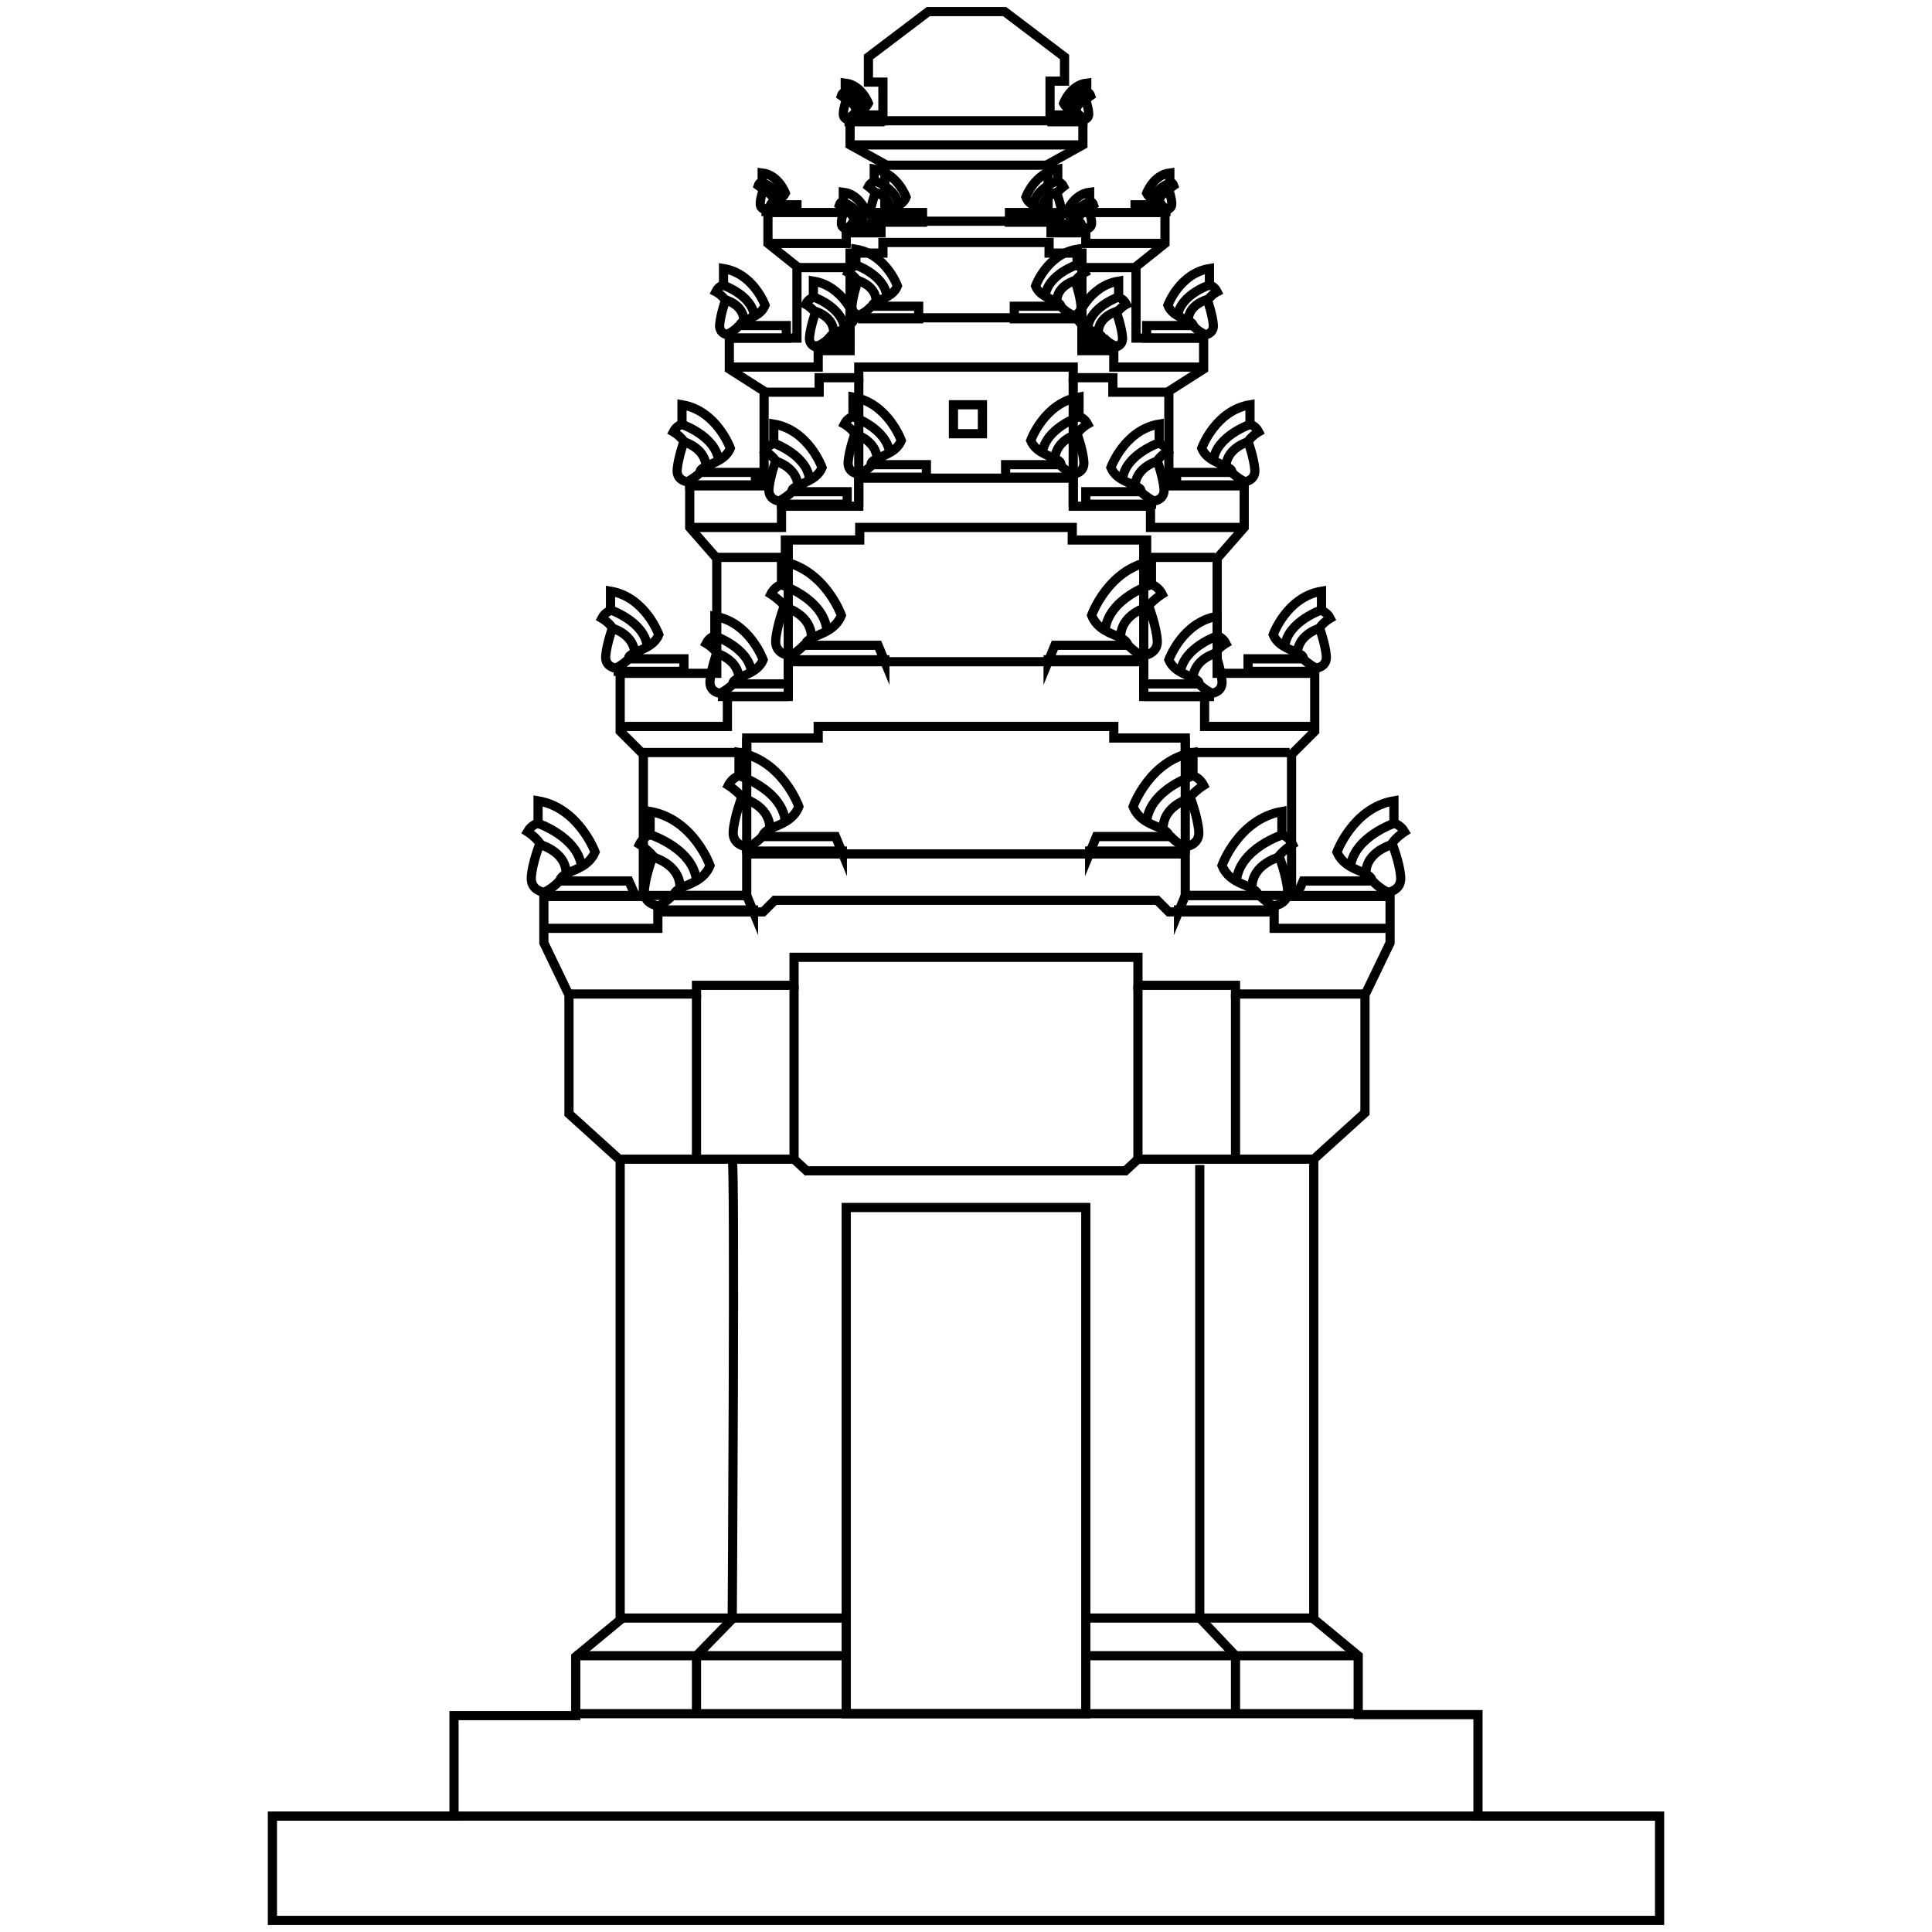 <?xml version="1.0" encoding="utf-8"?>
<!-- Generator: Adobe Illustrator 19.0.0, SVG Export Plug-In . SVG Version: 6.00 Build 0)  -->
<svg version="1.1" id="Layer_1" xmlns="http://www.w3.org/2000/svg" xmlns:xlink="http://www.w3.org/1999/xlink" x="0px" y="0px"
	 viewBox="0 0 200 200" style="enable-background:new 0 0 200 200;" xml:space="preserve">
<style type="text/css">
	.st0{fill:none;stroke:#000000;stroke-width:0.951;stroke-miterlimit:10;}
</style>
<g id="XMLID_1_">
	<line id="XMLID_1079_" class="st0" x1="28.2" y1="188" x2="100" y2="188"/>
	<line id="XMLID_1078_" class="st0" x1="100" y1="177.4" x2="59.5" y2="177.4"/>
	<line id="XMLID_1076_" class="st0" x1="59.5" y1="171.4" x2="87.6" y2="171.4"/>
	<line id="XMLID_1075_" class="st0" x1="64.1" y1="167.5" x2="87.6" y2="167.5"/>
	<polyline id="XMLID_1073_" class="st0" points="64.1,120 82.2,120 83.5,121.2 100,121.2 	"/>
	<polyline id="XMLID_1072_" class="st0" points="100,99.1 82.2,99.1 82.2,102 72.1,102 72.1,102.9 58.8,102.9 	"/>
	<polyline id="XMLID_813_" class="st0" points="100,99.1 117.8,99.1 117.8,102 127.9,102 127.9,102.9 141.2,102.9 	"/>
	<line id="XMLID_1071_" class="st0" x1="82.2" y1="120" x2="82.2" y2="102"/>
	<line id="XMLID_1069_" class="st0" x1="72.1" y1="102.9" x2="72.1" y2="120"/>
	<polyline id="XMLID_1068_" class="st0" points="100,93.2 80.2,93.2 79,94.4 68.1,94.4 68.1,96.1 56.3,96.1 	"/>
	<polyline id="XMLID_1066_" class="st0" points="66.5,92.7 77.3,92.7 77.3,88.4 100,88.4 	"/>
	<polyline id="XMLID_1065_" class="st0" points="100,75.2 84.7,75.2 84.7,76.4 77.3,76.4 77.3,77.9 66.5,77.9 	"/>
	<polyline id="XMLID_1064_" class="st0" points="64.1,75.2 75.3,75.2 75.3,72.1 81.6,72.1 81.6,68.5 100,68.5 	"/>
	<polyline id="XMLID_1062_" class="st0" points="100,54.6 89,54.6 89,55.9 81.3,55.9 81.3,57 81.3,57.7 74.2,57.7 	"/>
	<polyline id="XMLID_1061_" class="st0" points="71.4,54.6 80.9,54.6 80.9,52.4 88.9,52.4 88.9,49.5 100,49.5 	"/>
	<polyline id="XMLID_1059_" class="st0" points="79,40.6 84.8,40.6 84.8,39.1 88.9,39.1 88.9,38 100,38 	"/>
	<polyline id="XMLID_1058_" class="st0" points="75.2,38 84.7,38 84.7,35.8 88,35.8 88,32.9 100,32.9 	"/>
	<polyline id="XMLID_1057_" class="st0" points="82.5,27.7 88,27.7 88,26.2 91.4,26.2 91.4,25.1 100,25.1 	"/>
	<polyline id="XMLID_1055_" class="st0" points="79.5,25.2 87.6,25.2 87.6,24.1 91.2,24.1 91.2,22.9 100,22.9 	"/>
	<line id="XMLID_1054_" class="st0" x1="91.6" y1="17.1" x2="100" y2="17.1"/>
	<line id="XMLID_1052_" class="st0" x1="88" y1="15" x2="100" y2="15"/>
	<line id="XMLID_1051_" class="st0" x1="91.4" y1="12.5" x2="100" y2="12.5"/>
	<line id="XMLID_1050_" class="st0" x1="77.3" y1="88.4" x2="77.3" y2="76.4"/>
	<line id="XMLID_1048_" class="st0" x1="81.6" y1="71.8" x2="81.6" y2="56.1"/>
	<line id="XMLID_1047_" class="st0" x1="88.9" y1="52.4" x2="88.9" y2="39.1"/>
	<line id="XMLID_1045_" class="st0" x1="88" y1="35.8" x2="88" y2="26.2"/>
	<path id="XMLID_1041_" class="st0" d="M153,188v-10.5h-12.4v-6.1l-4.6-3.8V120l5.3-4.8V103l2.6-5.4v-4.9h-10.2V78.1l2.4-2.4v-6
		h-10.1V57.8l2.8-3.2v-4.3H121v-9.8l3.6-2.3V35h-7v-7.4l3-2.4V22h-12.1v-5l3.6-2v-2.6h-3.4v-4h1.5V5.9l-6.2-4.7H100h-3.9l-6.2,4.7
		v2.6h1.5v4H88V15l3.6,2v5H79.5v3.2l3,2.4V35h-7v3.2l3.6,2.3v9.8h-7.7v4.3l2.8,3.2v11.9h-10v6l2.4,2.4v14.6H56.3v4.9l2.6,5.4v12.3
		l5.3,4.8v47.6l-4.6,3.8v6.1H47V188H28.2v10.8H100h71.8V188H153z M112.4,177.4H100H87.6V125H100h12.4V177.4z"/>
	<line id="XMLID_1040_" class="st0" x1="171.8" y1="188" x2="100" y2="188"/>
	<line id="XMLID_1038_" class="st0" x1="100" y1="177.4" x2="140.5" y2="177.4"/>
	<line id="XMLID_1037_" class="st0" x1="140.5" y1="171.4" x2="112.4" y2="171.4"/>
	<line id="XMLID_1036_" class="st0" x1="135.9" y1="167.5" x2="112.4" y2="167.5"/>
	<polyline id="XMLID_1034_" class="st0" points="135.9,120 117.8,120 116.5,121.2 100,121.2 	"/>
	<line id="XMLID_1033_" class="st0" x1="117.8" y1="120" x2="117.8" y2="102"/>
	<line id="XMLID_1031_" class="st0" x1="127.9" y1="102.9" x2="127.9" y2="120"/>
	<polyline id="XMLID_1030_" class="st0" points="100,93.2 119.8,93.2 121,94.4 131.9,94.4 131.9,96.1 143.7,96.1 	"/>
	<polyline id="XMLID_1029_" class="st0" points="133.5,92.7 122.7,92.7 122.7,88.4 100,88.4 	"/>
	<polyline id="XMLID_1027_" class="st0" points="100,75.2 115.3,75.2 115.3,76.4 122.7,76.4 122.7,77.9 133.5,77.9 	"/>
	<polyline id="XMLID_1026_" class="st0" points="135.9,75.2 124.7,75.2 124.7,72.1 118.4,72.1 118.4,68.5 100,68.5 	"/>
	<polyline id="XMLID_1024_" class="st0" points="100,54.6 111,54.6 111,55.9 118.7,55.9 118.7,57 118.7,57.7 125.8,57.7 	"/>
	<polyline id="XMLID_1023_" class="st0" points="128.6,54.6 119.1,54.6 119.1,52.4 111.1,52.4 111.1,49.5 100,49.5 	"/>
	<polyline id="XMLID_1022_" class="st0" points="121,40.6 115.2,40.6 115.2,39.1 111.1,39.1 111.1,38 100,38 	"/>
	<polyline id="XMLID_1020_" class="st0" points="124.8,38 115.3,38 115.3,35.8 112,35.8 112,32.9 100,32.9 	"/>
	<polyline id="XMLID_1019_" class="st0" points="117.5,27.7 112,27.7 112,26.2 108.6,26.2 108.6,25.1 100,25.1 	"/>
	<polyline id="XMLID_1017_" class="st0" points="120.5,25.2 112.4,25.2 112.4,24.1 108.8,24.1 108.8,22.9 100,22.9 	"/>
	<line id="XMLID_1016_" class="st0" x1="108.4" y1="17.1" x2="100" y2="17.1"/>
	<line id="XMLID_1015_" class="st0" x1="112" y1="15" x2="100" y2="15"/>
	<line id="XMLID_1013_" class="st0" x1="108.6" y1="12.5" x2="100" y2="12.5"/>
	<line id="XMLID_1012_" class="st0" x1="122.7" y1="88.4" x2="122.7" y2="76.4"/>
	<line id="XMLID_1010_" class="st0" x1="118.4" y1="71.8" x2="118.4" y2="56.1"/>
	<line id="XMLID_1009_" class="st0" x1="111.1" y1="52.4" x2="111.1" y2="39.1"/>
	<line id="XMLID_1008_" class="st0" x1="112" y1="35.8" x2="112" y2="26.2"/>
	<path id="XMLID_1006_" class="st0" d="M75.8,120c0.3,0,0,47.6,0,47.6l-3.7,3.8v6.1"/>
	<polyline id="XMLID_1005_" class="st0" points="124.2,120.6 124.2,167.5 127.9,171.4 127.9,177.4 	"/>
	<g id="XMLID_899_">
		<g id="XMLID_998_">
			<path id="XMLID_1003_" class="st0" d="M87.2,88.3l-0.7-1.7H79c0,0-0.2-0.3,0.7-0.8c0.9-0.4,2.4-0.8,3-2.3c0,0-1.7-4.8-6.2-5.6
				v2.4c0,0-0.7,0.2-1.1,1c0,0,0.8,0.5,1.4,1.2c0,0-0.8,2.1-0.9,3.6c-0.1,1.5,1.6,1.6,1.6,1.6v0.4H87.2z"/>
			<path id="XMLID_1002_" class="st0" d="M76.5,80.3c0,0,4.4,1.4,4.8,4.7"/>
			<path id="XMLID_1001_" class="st0" d="M76.8,82.6c0,0,2.9,0.7,2.9,3.2"/>
			<path id="XMLID_999_" class="st0" d="M77.3,87.8c0,0,1-0.5,1.7-1.3"/>
		</g>
		<g id="XMLID_991_">
			<path id="XMLID_996_" class="st0" d="M91.6,68.5l-0.7-1.7h-7.5c0,0-0.2-0.3,0.7-0.8c0.9-0.4,2.4-0.8,3-2.3c0,0-1.7-4.8-6.2-5.6
				v2.4c0,0-0.7,0.2-1.1,1c0,0,0.8,0.5,1.4,1.2c0,0-0.8,2.1-0.9,3.6c-0.1,1.5,1.6,1.6,1.6,1.6v0.4H91.6z"/>
			<path id="XMLID_995_" class="st0" d="M80.8,60.5c0,0,4.4,1.4,4.8,4.7"/>
			<path id="XMLID_994_" class="st0" d="M81.1,62.8c0,0,2.9,0.7,2.9,3.2"/>
			<path id="XMLID_992_" class="st0" d="M81.6,68c0,0,1-0.5,1.7-1.3"/>
		</g>
		<g id="XMLID_984_">
			<path id="XMLID_989_" class="st0" d="M81.6,72.2v-1.4h-5.7c0,0-0.2-0.3,0.6-0.6c0.7-0.4,2-0.7,2.5-1.9c0,0-1.4-3.9-5-4.5v2
				c0,0-0.6,0.2-0.9,0.8c0,0,0.7,0.4,1.1,1c0,0-0.6,1.7-0.7,2.9c-0.1,1.3,1.3,1.3,1.3,1.3v0.3H81.6z"/>
			<path id="XMLID_988_" class="st0" d="M73.9,65.8c0,0,3.6,1.2,3.9,3.8"/>
			<path id="XMLID_987_" class="st0" d="M74.1,67.6c0,0,2.3,0.6,2.4,2.6"/>
			<path id="XMLID_985_" class="st0" d="M74.5,71.8c0,0,0.8-0.4,1.4-1"/>
		</g>
		<g id="XMLID_977_">
			<path id="XMLID_982_" class="st0" d="M70.8,69.6v-1.4h-5.7c0,0-0.2-0.3,0.6-0.6c0.7-0.4,2-0.7,2.5-1.9c0,0-1.4-3.9-5-4.5v2
				c0,0-0.6,0.2-0.9,0.8c0,0,0.7,0.4,1.1,1c0,0-0.6,1.7-0.7,2.9c-0.1,1.3,1.3,1.3,1.3,1.3v0.3H70.8z"/>
			<path id="XMLID_981_" class="st0" d="M63.1,63.1c0,0,3.6,1.2,3.9,3.8"/>
			<path id="XMLID_980_" class="st0" d="M63.3,65c0,0,2.3,0.6,2.4,2.6"/>
			<path id="XMLID_978_" class="st0" d="M63.7,69.2c0,0,0.8-0.4,1.4-1"/>
		</g>
		<g id="XMLID_970_">
			<path id="XMLID_975_" class="st0" d="M78.2,50.3v-1.4h-5.7c0,0-0.2-0.3,0.6-0.6c0.7-0.4,2-0.7,2.5-1.9c0,0-1.4-3.9-5-4.5v2
				c0,0-0.6,0.2-0.9,0.8c0,0,0.7,0.4,1.1,1c0,0-0.6,1.7-0.7,2.9c-0.1,1.3,1.3,1.3,1.3,1.3v0.3H78.2z"/>
			<path id="XMLID_974_" class="st0" d="M70.5,43.9c0,0,3.6,1.2,3.9,3.8"/>
			<path id="XMLID_973_" class="st0" d="M70.7,45.7c0,0,2.3,0.6,2.4,2.6"/>
			<path id="XMLID_971_" class="st0" d="M71.1,49.9c0,0,0.8-0.4,1.4-1"/>
		</g>
		<g id="XMLID_963_">
			<path id="XMLID_968_" class="st0" d="M87.7,52.3v-1.4H82c0,0-0.2-0.3,0.6-0.6c0.7-0.4,2-0.7,2.5-1.9c0,0-1.4-3.9-5-4.5v2
				c0,0-0.6,0.2-0.9,0.8c0,0,0.7,0.4,1.1,1c0,0-0.6,1.7-0.7,2.9c-0.1,1.3,1.3,1.3,1.3,1.3v0.3H87.7z"/>
			<path id="XMLID_967_" class="st0" d="M79.9,45.8c0,0,3.6,1.2,3.9,3.8"/>
			<path id="XMLID_966_" class="st0" d="M80.2,47.7c0,0,2.3,0.6,2.4,2.6"/>
			<path id="XMLID_964_" class="st0" d="M80.6,51.9c0,0,0.8-0.4,1.4-1"/>
		</g>
		<g id="XMLID_956_">
			<path id="XMLID_961_" class="st0" d="M95.9,49.5v-1.4h-5.7c0,0-0.2-0.3,0.6-0.6c0.7-0.4,2-0.7,2.5-1.9c0,0-1.4-3.9-5-4.5v2
				c0,0-0.6,0.2-0.9,0.8c0,0,0.7,0.4,1.1,1c0,0-0.6,1.7-0.7,2.9c-0.1,1.3,1.3,1.3,1.3,1.3v0.3H95.9z"/>
			<path id="XMLID_960_" class="st0" d="M88.2,43.1c0,0,3.6,1.2,3.9,3.8"/>
			<path id="XMLID_959_" class="st0" d="M88.4,44.9c0,0,2.3,0.6,2.4,2.6"/>
			<path id="XMLID_957_" class="st0" d="M88.8,49.2c0,0,0.8-0.4,1.4-1"/>
		</g>
		<g id="XMLID_949_">
			<path id="XMLID_954_" class="st0" d="M95.1,32.9v-1.2h-4.8c0,0-0.1-0.2,0.5-0.5c0.6-0.3,1.7-0.6,2.1-1.6c0,0-1.2-3.3-4.3-3.8v1.7
				c0,0-0.5,0.1-0.8,0.7c0,0,0.6,0.3,1,0.9c0,0-0.5,1.4-0.6,2.5c-0.1,1.1,1.1,1.1,1.1,1.1v0.3H95.1z"/>
			<path id="XMLID_953_" class="st0" d="M88.5,27.4c0,0,3,1,3.3,3.2"/>
			<path id="XMLID_952_" class="st0" d="M88.7,29c0,0,2,0.5,2,2.2"/>
			<path id="XMLID_950_" class="st0" d="M89,32.6c0,0,0.7-0.3,1.2-0.9"/>
		</g>
		<g id="XMLID_942_">
			<path id="XMLID_947_" class="st0" d="M95.5,22.9V22h-3.7c0,0-0.1-0.2,0.4-0.4c0.5-0.2,1.3-0.4,1.6-1.2c0,0-0.9-2.5-3.3-2.9v1.3
				c0,0-0.4,0.1-0.6,0.5c0,0,0.4,0.3,0.7,0.7c0,0-0.4,1.1-0.5,1.9c-0.1,0.8,0.8,0.9,0.8,0.9v0.2H95.5z"/>
			<path id="XMLID_946_" class="st0" d="M90.5,18.7c0,0,2.3,0.8,2.5,2.5"/>
			<path id="XMLID_945_" class="st0" d="M90.6,19.9c0,0,1.5,0.4,1.5,1.7"/>
			<path id="XMLID_943_" class="st0" d="M90.9,22.7c0,0,0.5-0.2,0.9-0.7"/>
		</g>
		<g id="XMLID_935_">
			<path id="XMLID_940_" class="st0" d="M90.9,23.9v-0.7h-2.7c0,0-0.1-0.1,0.3-0.3c0.3-0.2,0.9-0.3,1.2-0.9c0,0-0.7-1.9-2.4-2.1v0.9
				c0,0-0.3,0.1-0.4,0.4c0,0,0.3,0.2,0.5,0.5c0,0-0.3,0.8-0.3,1.4c0,0.6,0.6,0.6,0.6,0.6v0.2H90.9z"/>
			<path id="XMLID_939_" class="st0" d="M87.2,20.9c0,0,1.7,0.6,1.8,1.8"/>
			<path id="XMLID_938_" class="st0" d="M87.3,21.7c0,0,1.1,0.3,1.1,1.2"/>
			<path id="XMLID_936_" class="st0" d="M87.5,23.7c0,0,0.4-0.2,0.7-0.5"/>
		</g>
		<g id="XMLID_928_">
			<path id="XMLID_933_" class="st0" d="M82.5,21.9v-0.7h-2.7c0,0-0.1-0.1,0.3-0.3c0.3-0.2,0.9-0.3,1.2-0.9c0,0-0.7-1.9-2.4-2.1v0.9
				c0,0-0.3,0.1-0.4,0.4c0,0,0.3,0.2,0.5,0.5c0,0-0.3,0.8-0.3,1.4c0,0.6,0.6,0.6,0.6,0.6v0.2H82.5z"/>
			<path id="XMLID_932_" class="st0" d="M78.9,18.9c0,0,1.7,0.6,1.8,1.8"/>
			<path id="XMLID_931_" class="st0" d="M79,19.7c0,0,1.1,0.3,1.1,1.2"/>
			<path id="XMLID_929_" class="st0" d="M79.2,21.7c0,0,0.4-0.2,0.7-0.5"/>
		</g>
		<g id="XMLID_921_">
			<path id="XMLID_926_" class="st0" d="M91.1,12.5v-0.6h-2.7c0,0-0.1-0.1,0.3-0.3c0.3-0.2,0.9-0.3,1.2-0.9c0,0-0.7-1.9-2.4-2.1v0.9
				c0,0-0.3,0.1-0.4,0.4c0,0,0.3,0.2,0.5,0.5c0,0-0.3,0.8-0.3,1.4c0,0.6,0.6,0.6,0.6,0.6v0.2H91.1z"/>
			<path id="XMLID_925_" class="st0" d="M87.4,9.4c0,0,1.7,0.6,1.8,1.8"/>
			<path id="XMLID_924_" class="st0" d="M87.5,10.3c0,0,1.1,0.3,1.1,1.2"/>
			<path id="XMLID_922_" class="st0" d="M87.7,12.3c0,0,0.4-0.2,0.7-0.5"/>
		</g>
		<g id="XMLID_915_">
			<path id="XMLID_919_" class="st0" d="M88,36.1V35h-2.1c0,0-0.1-0.2,0.5-0.5c0.6-0.3,1.7-0.6,2.1-1.6c0,0-1.2-3.3-4.3-3.8v1.7
				c0,0-0.5,0.1-0.8,0.7c0,0,0.6,0.3,1,0.9c0,0-0.5,1.4-0.6,2.5c-0.1,1.1,1.1,1.1,1.1,1.1v0.3H88z"/>
			<path id="XMLID_918_" class="st0" d="M84.1,30.7c0,0,3,1,3.3,3.2"/>
			<path id="XMLID_917_" class="st0" d="M84.3,32.2c0,0,2,0.5,2,2.2"/>
			<path id="XMLID_916_" class="st0" d="M84.7,35.8c0,0,0.7-0.3,1.2-0.9"/>
		</g>
		<g id="XMLID_910_">
			<path id="XMLID_914_" class="st0" d="M81.4,34.9v-1.2h-4.8c0,0-0.1-0.2,0.5-0.5c0.6-0.3,1.7-0.6,2.1-1.6c0,0-1.2-3.3-4.3-3.8v1.7
				c0,0-0.5,0.1-0.8,0.7c0,0,0.6,0.3,1,0.9c0,0-0.5,1.4-0.6,2.5c-0.1,1.1,1.1,1.1,1.1,1.1v0.3H81.4z"/>
			<path id="XMLID_913_" class="st0" d="M74.8,29.5c0,0,3,1,3.3,3.2"/>
			<path id="XMLID_912_" class="st0" d="M75,31c0,0,2,0.5,2,2.2"/>
			<path id="XMLID_911_" class="st0" d="M75.3,34.6c0,0,0.7-0.3,1.2-0.9"/>
		</g>
		<g id="XMLID_905_">
			<path id="XMLID_909_" class="st0" d="M78,94.4l-0.7-1.7h-7.5c0,0-0.2-0.3,0.7-0.8c0.9-0.4,2.4-0.8,3-2.3c0,0-1.7-4.8-6.2-5.6v2.4
				c0,0-0.7,0.2-1.1,1c0,0,0.8,0.5,1.4,1.2c0,0-0.8,2.1-0.9,3.6c-0.1,1.5,1.6,1.6,1.6,1.6v0.4H78z"/>
			<path id="XMLID_908_" class="st0" d="M67.3,86.4c0,0,4.4,1.4,4.8,4.7"/>
			<path id="XMLID_907_" class="st0" d="M67.5,88.7c0,0,2.9,0.7,2.9,3.2"/>
			<path id="XMLID_906_" class="st0" d="M68,93.9c0,0,1-0.5,1.7-1.3"/>
		</g>
		<g id="XMLID_900_">
			<path id="XMLID_904_" class="st0" d="M65.8,92.8l-0.7-1.6H58c0,0-0.2-0.3,0.7-0.8c0.9-0.4,2.3-0.8,2.9-2.2c0,0-1.7-4.6-5.9-5.3
				v2.3c0,0-0.7,0.2-1.1,0.9c0,0,0.8,0.5,1.3,1.2c0,0-0.8,2-0.9,3.5c-0.1,1.5,1.5,1.6,1.5,1.6v0.4H65.8z"/>
			<path id="XMLID_903_" class="st0" d="M55.6,85.2c0,0,4.2,1.4,4.6,4.5"/>
			<path id="XMLID_902_" class="st0" d="M55.8,87.4c0,0,2.8,0.7,2.8,3"/>
			<path id="XMLID_901_" class="st0" d="M56.3,92.4c0,0,1-0.5,1.6-1.2"/>
		</g>
	</g>
	<g id="XMLID_894_">
		<path id="XMLID_898_" class="st0" d="M122,94.4l0.7-1.7h7.5c0,0,0.2-0.3-0.7-0.8c-0.9-0.4-2.4-0.8-3-2.3c0,0,1.7-4.8,6.2-5.6v2.4
			c0,0,0.7,0.2,1.1,1c0,0-0.8,0.5-1.4,1.2c0,0,0.8,2.1,0.9,3.6c0.1,1.5-1.6,1.6-1.6,1.6v0.4H122z"/>
		<path id="XMLID_897_" class="st0" d="M132.8,86.4c0,0-4.4,1.4-4.8,4.7"/>
		<path id="XMLID_896_" class="st0" d="M132.5,88.7c0,0-2.9,0.7-2.9,3.2"/>
		<path id="XMLID_895_" class="st0" d="M132,93.9c0,0-1-0.5-1.7-1.3"/>
	</g>
	<g id="XMLID_818_">
		<g id="XMLID_889_">
			<path id="XMLID_893_" class="st0" d="M112.8,88.3l0.7-1.7h7.5c0,0,0.2-0.3-0.7-0.8c-0.9-0.4-2.4-0.8-3-2.3c0,0,1.7-4.8,6.2-5.6
				v2.4c0,0,0.7,0.2,1.1,1c0,0-0.8,0.5-1.4,1.2c0,0,0.8,2.1,0.9,3.6c0.1,1.5-1.6,1.6-1.6,1.6v0.4H112.8z"/>
			<path id="XMLID_892_" class="st0" d="M123.5,80.3c0,0-4.4,1.4-4.8,4.7"/>
			<path id="XMLID_891_" class="st0" d="M123.3,82.6c0,0-2.9,0.7-2.9,3.2"/>
			<path id="XMLID_890_" class="st0" d="M122.8,87.8c0,0-1-0.5-1.7-1.3"/>
		</g>
		<g id="XMLID_884_">
			<path id="XMLID_888_" class="st0" d="M108.5,68.5l0.7-1.7h7.5c0,0,0.2-0.3-0.7-0.8c-0.9-0.4-2.4-0.8-3-2.3c0,0,1.7-4.8,6.2-5.6
				v2.4c0,0,0.7,0.2,1.1,1c0,0-0.8,0.5-1.4,1.2c0,0,0.8,2.1,0.9,3.6c0.1,1.5-1.6,1.6-1.6,1.6v0.4H108.5z"/>
			<path id="XMLID_887_" class="st0" d="M119.2,60.5c0,0-4.4,1.4-4.8,4.7"/>
			<path id="XMLID_886_" class="st0" d="M118.9,62.8c0,0-2.9,0.7-2.9,3.2"/>
			<path id="XMLID_885_" class="st0" d="M118.4,68c0,0-1-0.5-1.7-1.3"/>
		</g>
		<g id="XMLID_879_">
			<path id="XMLID_883_" class="st0" d="M118.4,72.2v-1.4h5.7c0,0,0.2-0.3-0.6-0.6c-0.7-0.4-2-0.7-2.5-1.9c0,0,1.4-3.9,5-4.5v2
				c0,0,0.6,0.2,0.9,0.8c0,0-0.7,0.4-1.1,1c0,0,0.6,1.7,0.7,2.9c0.1,1.3-1.3,1.3-1.3,1.3v0.3H118.4z"/>
			<path id="XMLID_882_" class="st0" d="M126.1,65.8c0,0-3.6,1.2-3.9,3.8"/>
			<path id="XMLID_881_" class="st0" d="M125.9,67.6c0,0-2.3,0.6-2.4,2.6"/>
			<path id="XMLID_880_" class="st0" d="M125.5,71.8c0,0-0.8-0.4-1.4-1"/>
		</g>
		<g id="XMLID_874_">
			<path id="XMLID_878_" class="st0" d="M129.2,69.6v-1.4h5.7c0,0,0.2-0.3-0.6-0.6c-0.7-0.4-2-0.7-2.5-1.9c0,0,1.4-3.9,5-4.5v2
				c0,0,0.6,0.2,0.9,0.8c0,0-0.7,0.4-1.1,1c0,0,0.6,1.7,0.7,2.9c0.1,1.3-1.3,1.3-1.3,1.3v0.3H129.2z"/>
			<path id="XMLID_877_" class="st0" d="M136.9,63.1c0,0-3.6,1.2-3.9,3.8"/>
			<path id="XMLID_876_" class="st0" d="M136.7,65c0,0-2.3,0.6-2.4,2.6"/>
			<path id="XMLID_875_" class="st0" d="M136.3,69.2c0,0-0.8-0.4-1.4-1"/>
		</g>
		<g id="XMLID_869_">
			<path id="XMLID_873_" class="st0" d="M121.8,50.3v-1.4h5.7c0,0,0.2-0.3-0.6-0.6c-0.7-0.4-2-0.7-2.5-1.9c0,0,1.4-3.9,5-4.5v2
				c0,0,0.6,0.2,0.9,0.8c0,0-0.7,0.4-1.1,1c0,0,0.6,1.7,0.7,2.9c0.1,1.3-1.3,1.3-1.3,1.3v0.3H121.8z"/>
			<path id="XMLID_872_" class="st0" d="M129.5,43.9c0,0-3.6,1.2-3.9,3.8"/>
			<path id="XMLID_871_" class="st0" d="M129.3,45.7c0,0-2.3,0.6-2.4,2.6"/>
			<path id="XMLID_870_" class="st0" d="M128.9,49.9c0,0-0.8-0.4-1.4-1"/>
		</g>
		<g id="XMLID_864_">
			<path id="XMLID_868_" class="st0" d="M112.4,52.3v-1.4h5.7c0,0,0.2-0.3-0.6-0.6c-0.7-0.4-2-0.7-2.5-1.9c0,0,1.4-3.9,5-4.5v2
				c0,0,0.6,0.2,0.9,0.8c0,0-0.7,0.4-1.1,1c0,0,0.6,1.7,0.7,2.9c0.1,1.3-1.3,1.3-1.3,1.3v0.3H112.4z"/>
			<path id="XMLID_867_" class="st0" d="M120.1,45.8c0,0-3.6,1.2-3.9,3.8"/>
			<path id="XMLID_866_" class="st0" d="M119.9,47.7c0,0-2.3,0.6-2.4,2.6"/>
			<path id="XMLID_865_" class="st0" d="M119.5,51.9c0,0-0.8-0.4-1.4-1"/>
		</g>
		<g id="XMLID_859_">
			<path id="XMLID_863_" class="st0" d="M104.1,49.5v-1.4h5.7c0,0,0.2-0.3-0.6-0.6c-0.7-0.4-2-0.7-2.5-1.9c0,0,1.4-3.9,5-4.5v2
				c0,0,0.6,0.2,0.9,0.8c0,0-0.7,0.4-1.1,1c0,0,0.6,1.7,0.7,2.9c0.1,1.3-1.3,1.3-1.3,1.3v0.3H104.1z"/>
			<path id="XMLID_862_" class="st0" d="M111.8,43.1c0,0-3.6,1.2-3.9,3.8"/>
			<path id="XMLID_861_" class="st0" d="M111.6,44.9c0,0-2.3,0.6-2.4,2.6"/>
			<path id="XMLID_860_" class="st0" d="M111.2,49.2c0,0-0.8-0.4-1.4-1"/>
		</g>
		<g id="XMLID_854_">
			<path id="XMLID_858_" class="st0" d="M105,32.9v-1.2h4.8c0,0,0.1-0.2-0.5-0.5c-0.6-0.3-1.7-0.6-2.1-1.6c0,0,1.2-3.3,4.3-3.8v1.7
				c0,0,0.5,0.1,0.8,0.7c0,0-0.6,0.3-1,0.9c0,0,0.5,1.4,0.6,2.5c0.1,1.1-1.1,1.1-1.1,1.1v0.3H105z"/>
			<path id="XMLID_857_" class="st0" d="M111.5,27.4c0,0-3,1-3.3,3.2"/>
			<path id="XMLID_856_" class="st0" d="M111.4,29c0,0-2,0.5-2,2.2"/>
			<path id="XMLID_855_" class="st0" d="M111,32.6c0,0-0.7-0.3-1.2-0.9"/>
		</g>
		<g id="XMLID_849_">
			<path id="XMLID_853_" class="st0" d="M104.5,22.9V22h3.7c0,0,0.1-0.2-0.4-0.4c-0.5-0.2-1.3-0.4-1.6-1.2c0,0,0.9-2.5,3.3-2.9v1.3
				c0,0,0.4,0.1,0.6,0.5c0,0-0.4,0.3-0.7,0.7c0,0,0.4,1.1,0.5,1.9c0.1,0.8-0.8,0.9-0.8,0.9v0.2H104.5z"/>
			<path id="XMLID_852_" class="st0" d="M109.5,18.7c0,0-2.3,0.8-2.5,2.5"/>
			<path id="XMLID_851_" class="st0" d="M109.4,19.9c0,0-1.5,0.4-1.5,1.7"/>
			<path id="XMLID_850_" class="st0" d="M109.1,22.7c0,0-0.5-0.2-0.9-0.7"/>
		</g>
		<g id="XMLID_844_">
			<path id="XMLID_848_" class="st0" d="M109.2,23.9v-0.7h2.7c0,0,0.1-0.1-0.3-0.3c-0.3-0.2-0.9-0.3-1.2-0.9c0,0,0.7-1.9,2.4-2.1
				v0.9c0,0,0.3,0.1,0.4,0.4c0,0-0.3,0.2-0.5,0.5c0,0,0.3,0.8,0.3,1.4c0,0.6-0.6,0.6-0.6,0.6v0.2H109.2z"/>
			<path id="XMLID_847_" class="st0" d="M112.8,20.9c0,0-1.7,0.6-1.8,1.8"/>
			<path id="XMLID_846_" class="st0" d="M112.7,21.7c0,0-1.1,0.3-1.1,1.2"/>
			<path id="XMLID_845_" class="st0" d="M112.5,23.7c0,0-0.4-0.2-0.7-0.5"/>
		</g>
		<g id="XMLID_839_">
			<path id="XMLID_843_" class="st0" d="M117.5,21.9v-0.7h2.7c0,0,0.1-0.1-0.3-0.3c-0.3-0.2-0.9-0.3-1.2-0.9c0,0,0.7-1.9,2.4-2.1
				v0.9c0,0,0.3,0.1,0.4,0.4c0,0-0.3,0.2-0.5,0.5c0,0,0.3,0.8,0.3,1.4c0,0.6-0.6,0.6-0.6,0.6v0.2H117.5z"/>
			<path id="XMLID_842_" class="st0" d="M121.2,18.9c0,0-1.7,0.6-1.8,1.8"/>
			<path id="XMLID_841_" class="st0" d="M121.1,19.7c0,0-1.1,0.3-1.1,1.2"/>
			<path id="XMLID_840_" class="st0" d="M120.9,21.7c0,0-0.4-0.2-0.7-0.5"/>
		</g>
		<g id="XMLID_834_">
			<path id="XMLID_838_" class="st0" d="M108.9,12.5v-0.6h2.7c0,0,0.1-0.1-0.3-0.3c-0.3-0.2-0.9-0.3-1.2-0.9c0,0,0.7-1.9,2.4-2.1
				v0.9c0,0,0.3,0.1,0.4,0.4c0,0-0.3,0.2-0.5,0.5c0,0,0.3,0.8,0.3,1.4c0,0.6-0.6,0.6-0.6,0.6v0.2H108.9z"/>
			<path id="XMLID_837_" class="st0" d="M112.6,9.4c0,0-1.7,0.6-1.8,1.8"/>
			<path id="XMLID_836_" class="st0" d="M112.5,10.3c0,0-1.1,0.3-1.1,1.2"/>
			<path id="XMLID_835_" class="st0" d="M112.3,12.3c0,0-0.4-0.2-0.7-0.5"/>
		</g>
		<g id="XMLID_829_">
			<path id="XMLID_833_" class="st0" d="M112,36.1V35h2.1c0,0,0.1-0.2-0.5-0.5c-0.6-0.3-1.7-0.6-2.1-1.6c0,0,1.2-3.3,4.3-3.8v1.7
				c0,0,0.5,0.1,0.8,0.7c0,0-0.6,0.3-1,0.9c0,0,0.5,1.4,0.6,2.5c0.1,1.1-1.1,1.1-1.1,1.1v0.3H112z"/>
			<path id="XMLID_832_" class="st0" d="M115.9,30.7c0,0-3,1-3.3,3.2"/>
			<path id="XMLID_831_" class="st0" d="M115.7,32.2c0,0-2,0.5-2,2.2"/>
			<path id="XMLID_830_" class="st0" d="M115.4,35.8c0,0-0.7-0.3-1.2-0.9"/>
		</g>
		<g id="XMLID_824_">
			<path id="XMLID_828_" class="st0" d="M118.7,34.9v-1.2h4.8c0,0,0.1-0.2-0.5-0.5c-0.6-0.3-1.7-0.6-2.1-1.6c0,0,1.2-3.3,4.3-3.8
				v1.7c0,0,0.5,0.1,0.8,0.7c0,0-0.6,0.3-1,0.9c0,0,0.5,1.4,0.6,2.5c0.1,1.1-1.1,1.1-1.1,1.1v0.3H118.7z"/>
			<path id="XMLID_827_" class="st0" d="M125.2,29.5c0,0-3,1-3.3,3.2"/>
			<path id="XMLID_826_" class="st0" d="M125,31c0,0-2,0.5-2,2.2"/>
			<path id="XMLID_825_" class="st0" d="M124.7,34.6c0,0-0.7-0.3-1.2-0.9"/>
		</g>
		<g id="XMLID_819_">
			<path id="XMLID_823_" class="st0" d="M134.2,92.8l0.7-1.6h7.1c0,0,0.2-0.3-0.7-0.8c-0.9-0.4-2.3-0.8-2.9-2.2c0,0,1.7-4.6,5.9-5.3
				v2.3c0,0,0.7,0.2,1.1,0.9c0,0-0.8,0.5-1.3,1.2c0,0,0.8,2,0.9,3.5c0.1,1.5-1.5,1.6-1.5,1.6v0.4H134.2z"/>
			<path id="XMLID_822_" class="st0" d="M144.4,85.2c0,0-4.2,1.4-4.6,4.5"/>
			<path id="XMLID_821_" class="st0" d="M144.2,87.4c0,0-2.8,0.7-2.8,3"/>
			<path id="XMLID_820_" class="st0" d="M143.7,92.4c0,0-1-0.5-1.6-1.2"/>
		</g>
	</g>
	<rect id="XMLID_814_" x="98.7" y="41.9" class="st0" width="3" height="3"/>
</g>
</svg>
